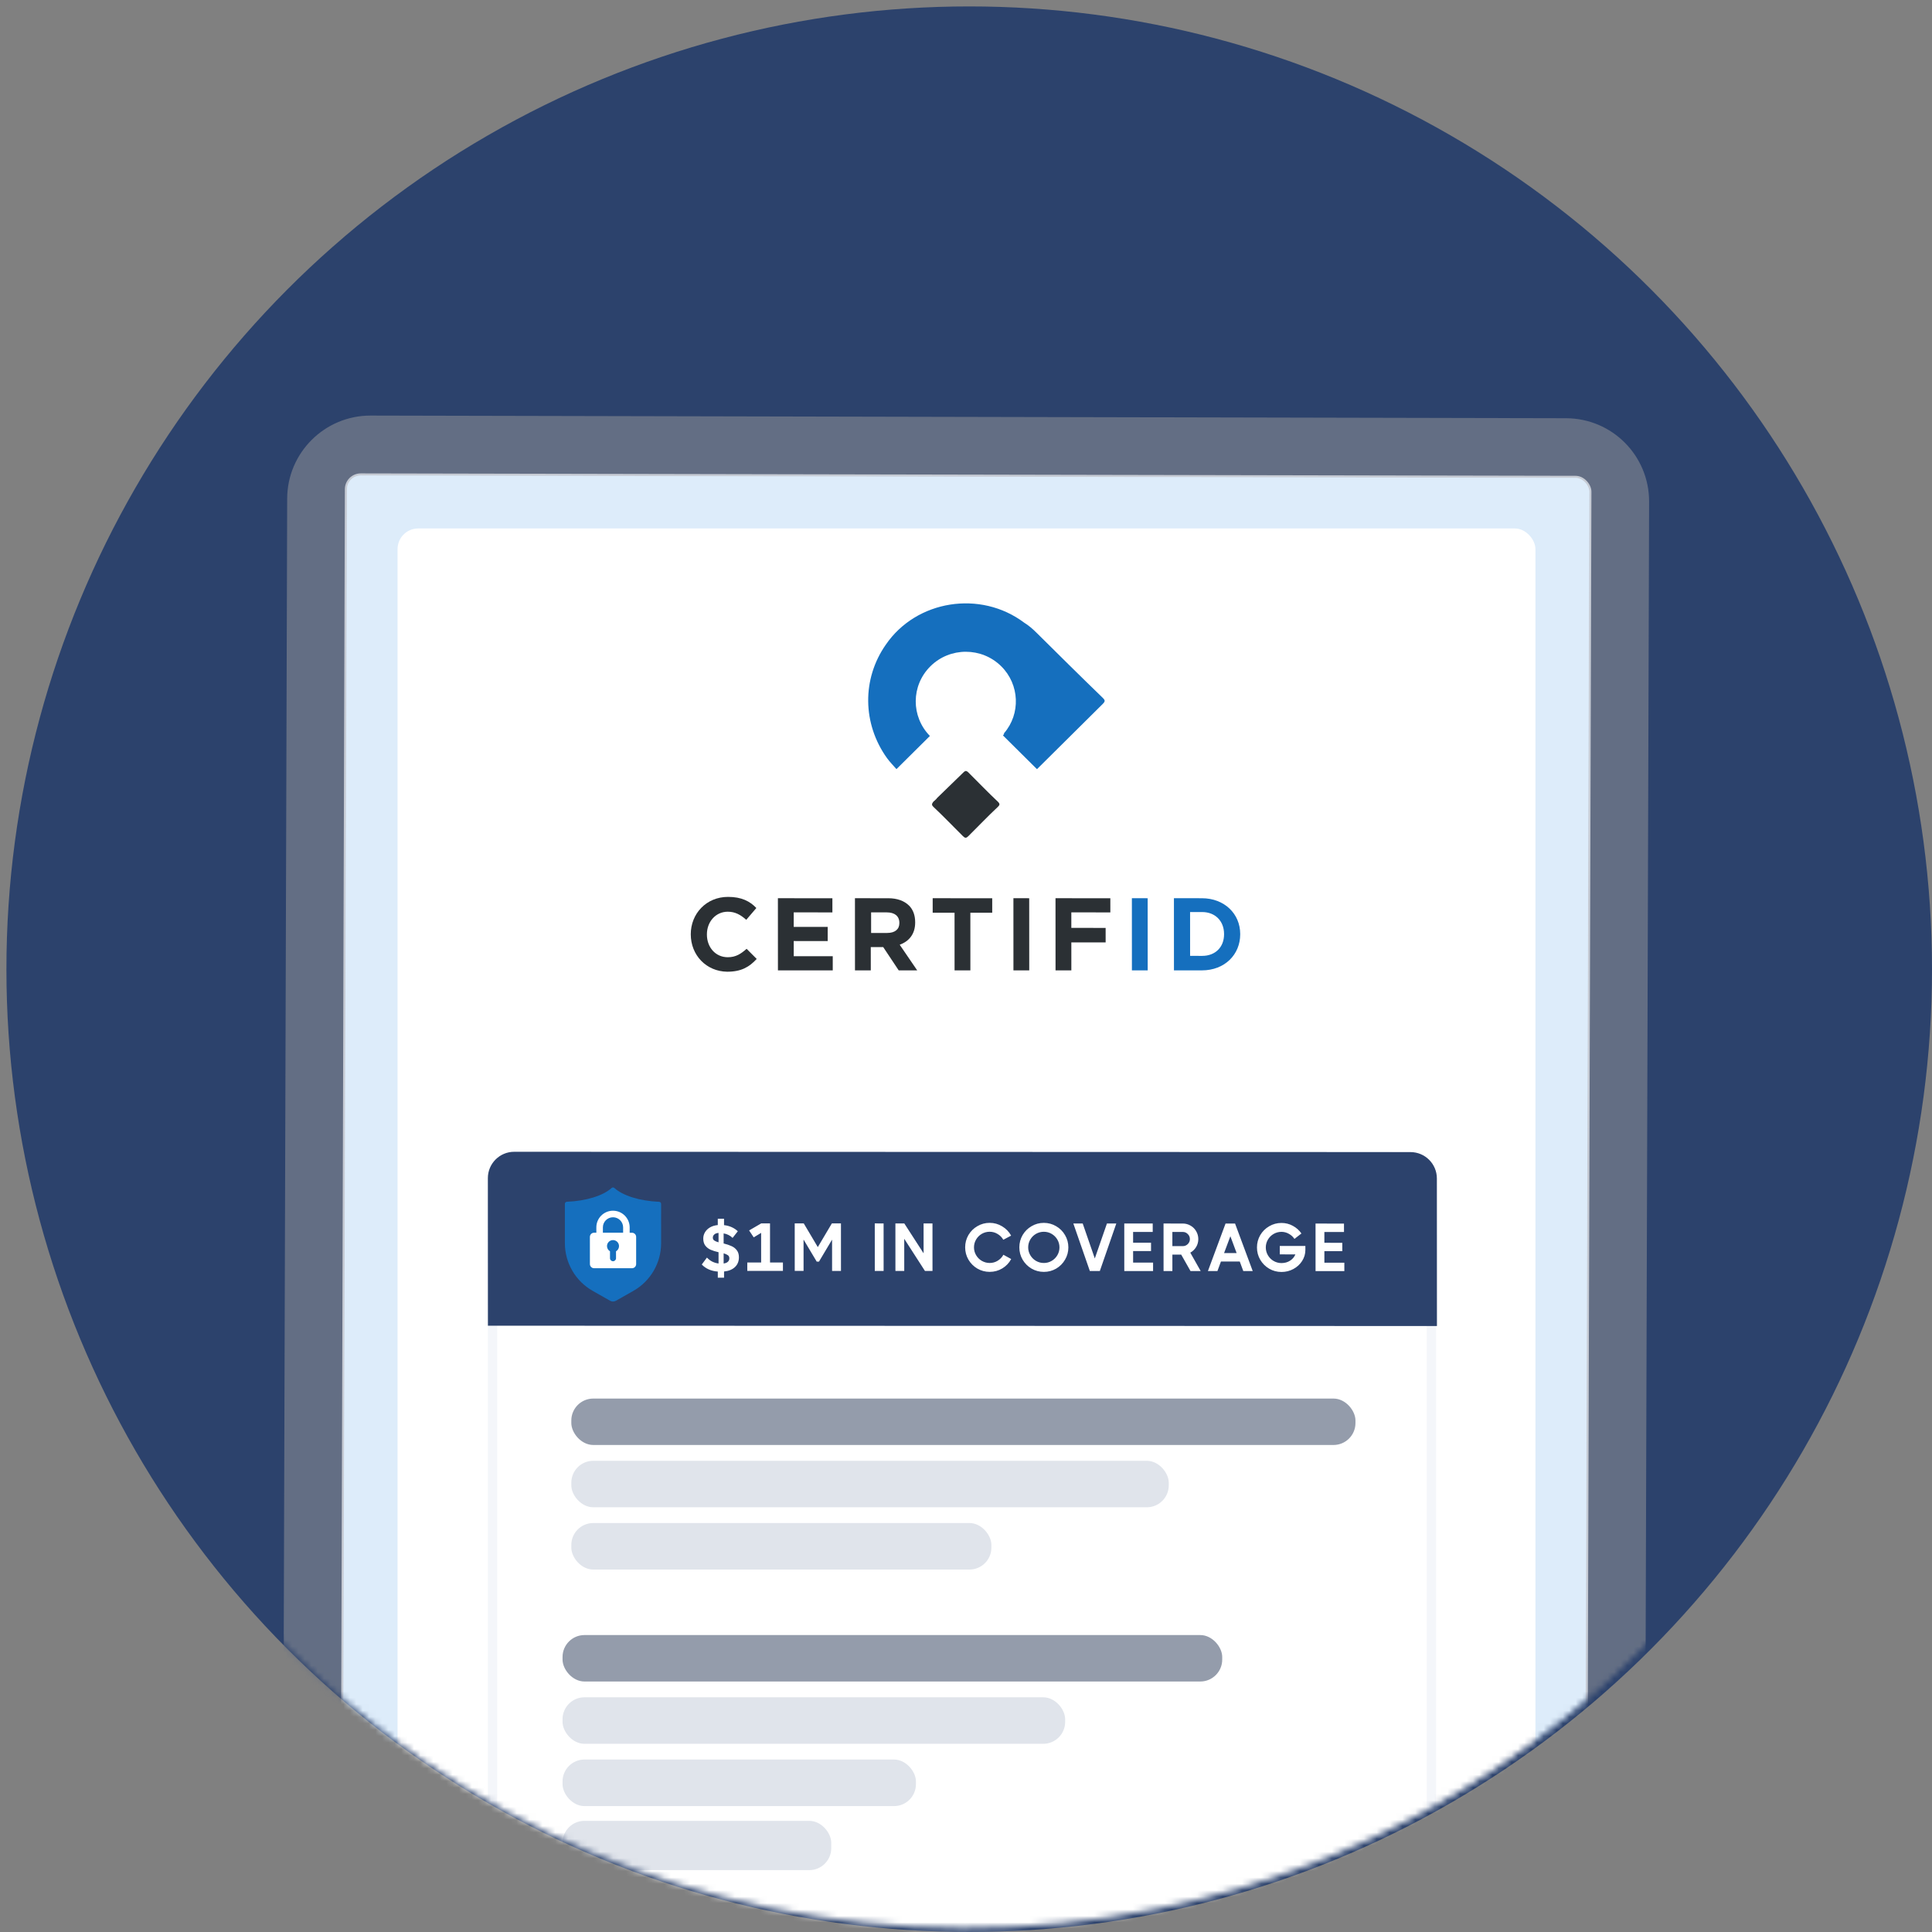 <svg width="301" height="301" viewBox="0 0 301 301" fill="none" xmlns="http://www.w3.org/2000/svg">
<rect x="0" y="0" width="301" height="301" fill="#808080" stroke="none"/>
<circle cx="151" cy="151" r="150" fill="#2C426C"/>
<mask id="mask0_1059_2041" style="mask-type:alpha" maskUnits="userSpaceOnUse" x="0" y="0" width="300" height="301">
<mask id="mask1_1059_2041" style="mask-type:alpha" maskUnits="userSpaceOnUse" x="0" y="0" width="301" height="301">
<circle cx="150.392" cy="150.39" r="150" transform="rotate(-89.851 150.392 150.39)" fill="#102754"/>
</mask>
<g mask="url(#mask1_1059_2041)">
<ellipse cx="150.396" cy="149.637" rx="151.666" ry="149.546" transform="rotate(-89.851 150.396 149.637)" fill="#102754"/>
</g>
</mask>
<g mask="url(#mask0_1059_2041)">
<path d="M256.158 332.483C256.137 339.647 250.312 345.441 243.148 345.425L56.906 345.009C49.743 344.993 43.953 339.173 43.974 332.009L44.742 77.687C44.763 70.523 50.588 64.729 57.752 64.745L243.993 65.16C251.157 65.176 256.947 70.997 256.925 78.16L256.158 332.483Z" fill="#636E84"/>
<path d="M57.701 344.08L242.231 344.491C249.359 344.507 255.155 338.742 255.176 331.614L255.938 78.96C255.96 71.832 250.199 66.041 243.071 66.025L58.541 65.613C51.413 65.597 45.617 71.363 45.596 78.491L44.834 331.145C44.812 338.273 50.573 344.064 57.701 344.08Z" fill="#636E84" stroke="#636E84" stroke-width="0.389"/>
<rect x="0.162" y="0.163" width="193.885" height="262.074" rx="2.308" transform="matrix(-1 -0.002 0.003 -1 247.159 336.535)" fill="#DDECFA" stroke="#C6CBD4" stroke-width="0.325"/>
<mask id="mask2_1059_2041" style="mask-type:alpha" maskUnits="userSpaceOnUse" x="53" y="74" width="195" height="263">
<rect width="193.56" height="261.749" rx="2.145" transform="matrix(-1 -0.002 0.003 -1 246.836 336.209)" fill="#DDECFA"/>
</mask>
<g mask="url(#mask2_1059_2041)">
<rect width="193.56" height="261.749" rx="2.145" transform="matrix(-1 -0.002 0.003 -1 246.836 336.209)" fill="#DDECFA"/>
</g>
<rect width="177.279" height="222.055" rx="3.218" transform="matrix(1 -0 -0 1 61.938 82.332)" fill="white"/>
<path d="M150.092 120.348C150.353 120.09 150.526 120.003 150.874 120.348C152.439 121.9 153.916 123.451 155.481 124.916C155.829 125.261 155.742 125.433 155.481 125.692C153.918 127.156 152.442 128.707 150.879 130.257C150.531 130.602 150.358 130.602 150.01 130.257C148.445 128.706 146.968 127.154 145.403 125.689C145.142 125.43 145.142 125.258 145.403 124.913C145.576 124.741 145.837 124.569 146.011 124.31L150.092 120.348Z" fill="#2B3034"/>
<path d="M138.005 100.44C134.272 105.781 134.362 112.761 138.187 118.104C138.622 118.707 139.144 119.225 139.665 119.828L144.876 114.66C141.92 111.643 141.918 106.818 144.957 103.803C147.997 100.788 152.949 100.789 155.991 103.806C158.86 106.65 159.035 111.217 156.43 114.232C156.431 114.405 156.344 114.491 156.257 114.577C157.995 116.301 159.734 118.024 161.559 119.834C161.733 119.662 161.906 119.49 162.08 119.318C165.293 116.13 168.593 112.857 171.806 109.67C172.24 109.239 172.153 109.067 171.806 108.722C168.242 105.274 164.852 101.913 161.462 98.552C160.854 97.948 160.245 97.431 159.55 97C152.771 91.914 142.781 93.462 138.005 100.44Z" fill="#156FBE"/>
<path d="M107.62 145.559C107.618 142.356 110.028 139.73 113.434 139.732C115.53 139.732 116.841 140.415 117.837 141.466L116.265 143.304C115.374 142.516 114.536 142.043 113.383 142.042C111.496 142.042 110.134 143.617 110.135 145.56L110.135 145.613C110.136 147.556 111.446 149.132 113.385 149.133C114.643 149.133 115.429 148.608 116.32 147.821L117.892 149.397C116.74 150.657 115.483 151.392 113.282 151.391C110.032 151.338 107.621 148.816 107.62 145.559Z" fill="#2B3034"/>
<path d="M121.195 139.94L129.684 139.943L129.685 142.149L123.659 142.147L123.66 144.405L128.953 144.407L128.953 146.613L123.661 146.611L123.662 148.975L129.74 148.977L129.741 151.183L121.2 151.18L121.195 139.94Z" fill="#2B3034"/>
<path d="M133.252 139.94L138.387 139.942C139.802 139.942 140.903 140.363 141.637 141.098C142.266 141.729 142.581 142.622 142.581 143.672L142.581 143.725C142.582 145.563 141.587 146.666 140.172 147.19L142.898 151.183L140.016 151.182L137.604 147.557L135.665 147.557L135.667 151.181L133.204 151.18L133.199 139.94L133.252 139.94ZM138.232 145.351C139.437 145.352 140.119 144.774 140.118 143.829L140.118 143.776C140.118 142.726 139.384 142.148 138.178 142.148L135.716 142.147L135.717 145.351L138.232 145.351Z" fill="#2B3034"/>
<path d="M148.716 142.2L145.309 142.198L145.309 139.94L154.584 139.943L154.585 142.202L151.179 142.2L151.182 151.182L148.719 151.181L148.716 142.2Z" fill="#2B3034"/>
<path d="M160.347 139.941L157.887 139.94L157.891 151.182L160.352 151.182L160.347 139.941Z" fill="#2B3034"/>
<path d="M164.445 139.94L172.987 139.943L172.988 142.149L166.909 142.147L166.91 144.563L172.255 144.565L172.256 146.823L166.911 146.821L166.913 151.181L164.45 151.18L164.445 139.94Z" fill="#2B3034"/>
<path d="M178.804 139.941L176.344 139.94L176.348 151.182L178.809 151.182L178.804 139.941Z" fill="#156FBE"/>
<path d="M182.895 139.94L187.244 139.941C190.755 139.943 193.219 142.36 193.221 145.511L193.221 145.563C193.222 148.715 190.812 151.182 187.249 151.181L182.899 151.18L182.895 139.94ZM185.411 142.147L185.414 148.922L187.3 148.923C189.344 148.923 190.706 147.558 190.705 145.562L190.705 145.51C190.704 143.514 189.341 142.096 187.297 142.095L185.411 142.094L185.411 142.147Z" fill="#156FBE"/>
<rect x="0.728" y="0.727" width="146.276" height="183.058" rx="7.03" transform="matrix(1 0 0 1 76.005 179.443)" stroke="#F4F6FA" stroke-width="1.454"/>
<rect width="122.167" height="7.231" rx="3.418" transform="matrix(1 0 0 1 89.01 217.892)" fill="#949CAB"/>
<rect width="93.079" height="7.241" rx="3.418" transform="matrix(1 0 0 1 89.01 227.588)" fill="#E0E4EB"/>
<rect width="65.445" height="7.249" rx="3.418" transform="matrix(1 0 0 1 89.01 237.283)" fill="#E0E4EB"/>
<rect width="102.775" height="7.237" rx="3.418" transform="matrix(1 0 0 1 87.643 254.737)" fill="#949CAB"/>
<rect width="78.305" height="7.247" rx="3.418" transform="matrix(1 0 0 1 87.643 264.433)" fill="#E0E4EB"/>
<rect width="55.057" height="7.255" rx="3.418" transform="matrix(1 0 0 1 87.643 274.129)" fill="#E0E4EB"/>
<rect width="41.864" height="7.676" rx="3.418" transform="matrix(1 0 0 1 87.641 283.683)" fill="#E0E4EB"/>
<path d="M76.007 183.55C76.007 181.282 77.845 179.444 80.113 179.444L219.752 179.493C222.021 179.493 223.86 181.333 223.861 183.601L223.871 206.592L76.017 206.541L76.007 183.55Z" fill="#2C426C"/>
<path d="M95.283 185.087C93.986 186.265 91.383 187.105 88.315 187.231C88.142 187.239 88.005 187.381 88.005 187.555L88.007 193.678C88.008 196.755 89.663 199.595 92.34 201.114L95.058 202.656C95.336 202.814 95.677 202.814 95.956 202.657L98.673 201.117C101.349 199.6 103.002 196.761 103.001 193.684L102.999 187.561C102.998 187.387 102.861 187.244 102.688 187.237C99.62 187.108 97.017 186.266 95.718 185.087C95.595 184.975 95.407 184.975 95.283 185.087Z" fill="#156FBE"/>
<path d="M93.041 199.933C90.789 198.656 89.39 196.254 89.389 193.666L89.387 188.823C89.387 188.671 89.501 188.543 89.652 188.525C91.92 188.266 93.898 187.653 95.342 186.767C95.438 186.708 95.558 186.708 95.654 186.767C97.099 187.654 99.078 188.269 101.345 188.53C101.496 188.547 101.61 188.676 101.61 188.828L101.612 193.671C101.613 196.259 100.215 198.659 97.965 199.935L95.651 201.247C95.559 201.299 95.447 201.299 95.355 201.247L93.041 199.933Z" fill="#156FBE"/>
<path d="M95.504 188.627C94.073 188.626 92.909 189.79 92.909 191.221L92.91 192.918L93.929 192.918C93.929 192.674 93.929 191.466 93.929 191.221C93.928 190.352 94.635 189.646 95.504 189.646C96.373 189.646 97.08 190.354 97.081 191.222L97.081 192.919L98.101 192.92C98.101 192.676 98.1 191.467 98.1 191.223C98.1 189.792 96.935 188.627 95.504 188.627Z" fill="white"/>
<path d="M98.463 197.587L92.555 197.585C92.197 197.585 91.906 197.294 91.906 196.936L91.904 192.704C91.904 192.345 92.195 192.055 92.553 192.055L98.461 192.058C98.819 192.058 99.11 192.348 99.11 192.706L99.111 196.939C99.112 197.297 98.821 197.587 98.463 197.587Z" fill="white"/>
<path d="M96.441 194.139C96.44 193.622 96.021 193.203 95.504 193.203C94.987 193.202 94.569 193.621 94.569 194.138C94.569 194.484 94.757 194.786 95.035 194.948L95.036 196.027C95.036 196.286 95.246 196.496 95.505 196.497C95.765 196.497 95.975 196.287 95.975 196.027L95.974 194.948C96.253 194.786 96.441 194.485 96.441 194.139Z" fill="#156FBE"/>
<path d="M111.829 189.877L112.802 189.878L112.802 190.872C113.663 190.971 114.379 191.289 114.95 191.825L114.136 192.861C113.741 192.48 113.275 192.247 112.739 192.163L112.74 193.728C113.227 193.848 113.636 193.986 113.967 194.141C114.306 194.289 114.581 194.504 114.793 194.786C115.011 195.069 115.121 195.432 115.121 195.876C115.121 196.511 114.913 197.022 114.497 197.41C114.089 197.797 113.525 198.026 112.805 198.097L112.806 199.059L111.833 199.059L111.832 198.107C110.796 198.029 109.963 197.662 109.335 197.006L110.139 195.927C110.626 196.449 111.229 196.756 111.948 196.848L111.947 195.092C111.461 194.979 111.052 194.852 110.72 194.711C110.389 194.563 110.114 194.351 109.895 194.076C109.676 193.794 109.567 193.424 109.567 192.965C109.566 192.606 109.658 192.274 109.841 191.971C110.024 191.668 110.285 191.418 110.624 191.22C110.969 191.023 111.371 190.903 111.829 190.861L111.829 189.877ZM111.058 192.828C111.058 193.012 111.129 193.156 111.27 193.262C111.418 193.368 111.643 193.463 111.947 193.548L111.946 192.088C111.671 192.102 111.453 192.18 111.29 192.321C111.135 192.455 111.058 192.624 111.058 192.828ZM112.741 196.848C113.016 196.813 113.231 196.729 113.386 196.595C113.549 196.454 113.63 196.27 113.63 196.045C113.629 195.833 113.559 195.675 113.418 195.569C113.277 195.463 113.051 195.361 112.741 195.262L112.741 196.848ZM119.966 190.6L119.969 196.692L121.978 196.693L121.979 198.005L116.426 198.003L116.425 196.691L118.583 196.692L118.581 192.08L117.428 192.778L116.709 191.698L118.581 190.61L118.581 190.599L119.966 190.6ZM129.633 190.624L129.633 190.603L131.018 190.603L131.021 198.008L129.636 198.007L129.634 193.131L127.593 196.557L127.244 196.557L125.191 193.119L125.193 198.006L123.818 198.005L123.815 190.601L125.19 190.601L125.19 190.622L125.222 190.601L127.413 194.294L129.601 190.603L129.633 190.624ZM136.29 198.009L136.287 190.605L137.662 190.606L137.665 198.01L136.29 198.009ZM143.893 195.262L143.891 190.608L145.277 190.608L145.28 198.013L144.106 198.012L140.877 192.997L140.879 198.011L139.504 198.011L139.501 190.606L140.876 190.607L140.876 190.617L140.887 190.607L143.893 195.262ZM150.369 194.333C150.369 193.642 150.538 193.004 150.876 192.419C151.222 191.834 151.687 191.372 152.272 191.034C152.857 190.688 153.495 190.516 154.186 190.516C154.891 190.516 155.544 190.7 156.143 191.067C156.743 191.427 157.205 191.906 157.53 192.506L156.313 193.151C156.102 192.777 155.805 192.477 155.424 192.251C155.044 192.018 154.631 191.902 154.187 191.902C153.75 191.902 153.341 192.011 152.96 192.229C152.586 192.448 152.29 192.744 152.072 193.117C151.853 193.491 151.744 193.897 151.744 194.334C151.745 194.771 151.854 195.177 152.073 195.55C152.292 195.924 152.588 196.22 152.962 196.439C153.343 196.658 153.752 196.767 154.189 196.767C154.647 196.768 155.063 196.651 155.437 196.419C155.817 196.186 156.113 195.876 156.325 195.488L157.542 196.155C157.217 196.761 156.756 197.248 156.156 197.614C155.557 197.974 154.902 198.153 154.189 198.153C153.498 198.153 152.86 197.983 152.275 197.645C151.689 197.299 151.224 196.833 150.878 196.248C150.539 195.663 150.37 195.024 150.369 194.333ZM162.631 198.156C161.94 198.156 161.301 197.986 160.716 197.648C160.13 197.302 159.665 196.836 159.319 196.251C158.98 195.666 158.811 195.027 158.811 194.336C158.81 193.645 158.979 193.007 159.318 192.422C159.663 191.837 160.128 191.375 160.713 191.037C161.298 190.691 161.936 190.519 162.628 190.519C163.319 190.519 163.957 190.692 164.542 191.038C165.128 191.377 165.59 191.839 165.928 192.424C166.274 193.01 166.447 193.648 166.448 194.339C166.448 195.03 166.275 195.668 165.93 196.253C165.592 196.838 165.13 197.304 164.545 197.649C163.96 197.987 163.322 198.156 162.631 198.156ZM162.63 196.77C163.067 196.771 163.473 196.661 163.846 196.443C164.22 196.224 164.516 195.928 164.735 195.555C164.953 195.181 165.062 194.776 165.062 194.338C165.062 193.901 164.952 193.496 164.734 193.122C164.515 192.748 164.218 192.452 163.845 192.233C163.471 192.014 163.065 191.905 162.628 191.905C162.191 191.905 161.782 192.014 161.401 192.232C161.028 192.451 160.732 192.747 160.513 193.12C160.295 193.494 160.186 193.9 160.186 194.337C160.186 194.774 160.295 195.179 160.514 195.553C160.733 195.927 161.029 196.223 161.403 196.442C161.784 196.661 162.193 196.77 162.63 196.77ZM170.567 196.064L172.458 190.618L173.917 190.618L171.35 198.022L169.795 198.021L167.222 190.616L168.682 190.616L170.567 196.064ZM176.535 194.914L176.536 196.712L179.646 196.713L179.646 198.024L175.161 198.023L175.158 190.619L179.59 190.62L179.591 191.932L176.534 191.931L176.535 193.613L179.327 193.613L179.328 194.915L176.535 194.914ZM185.478 198.026L184.028 195.466L182.653 195.466L182.654 198.025L181.279 198.025L181.276 190.621L184.269 190.622C184.706 190.622 185.112 190.731 185.486 190.95C185.859 191.162 186.152 191.454 186.364 191.828C186.583 192.202 186.692 192.608 186.692 193.045C186.692 193.496 186.58 193.909 186.354 194.282C186.129 194.656 185.826 194.948 185.445 195.16L187.064 198.027L185.478 198.026ZM182.651 191.933L182.652 194.143L184.27 194.144C184.574 194.144 184.834 194.038 185.053 193.827C185.272 193.608 185.381 193.348 185.381 193.044C185.38 192.734 185.271 192.473 185.052 192.262C184.841 192.043 184.58 191.933 184.269 191.933L182.651 191.933ZM195.171 198.03L193.701 198.029L193.15 196.538L190.221 196.537L189.671 198.028L188.19 198.027L190.937 190.624L192.418 190.625L195.171 198.03ZM191.689 192.602L190.707 195.225L192.663 195.226L191.689 192.602ZM199.386 194.118L203.373 194.119L203.374 194.732C203.374 195.353 203.205 195.928 202.867 196.456C202.535 196.978 202.084 197.394 201.513 197.704C200.942 198.014 200.322 198.169 199.652 198.169C198.961 198.169 198.323 197.999 197.737 197.66C197.152 197.315 196.686 196.849 196.34 196.264C196.002 195.678 195.832 195.04 195.832 194.349C195.832 193.658 196.001 193.02 196.339 192.435C196.684 191.849 197.149 191.388 197.734 191.049C198.32 190.704 198.958 190.532 199.649 190.532C200.283 190.532 200.872 190.68 201.415 190.977C201.966 191.273 202.413 191.672 202.759 192.172L201.67 193.018C201.451 192.687 201.162 192.422 200.802 192.225C200.443 192.02 200.058 191.918 199.649 191.917C199.212 191.917 198.803 192.027 198.422 192.245C198.049 192.463 197.753 192.76 197.534 193.133C197.316 193.507 197.207 193.912 197.207 194.349C197.207 194.787 197.317 195.192 197.535 195.566C197.754 195.94 198.05 196.236 198.424 196.455C198.805 196.674 199.214 196.783 199.651 196.783C200.159 196.783 200.603 196.66 200.984 196.413C201.372 196.167 201.65 195.839 201.819 195.43L199.386 195.429L199.386 194.118ZM206.334 194.924L206.335 196.722L209.444 196.723L209.445 198.035L204.96 198.033L204.957 190.629L209.389 190.63L209.39 191.942L206.333 191.941L206.333 193.623L209.126 193.624L209.126 194.925L206.334 194.924Z" fill="white"/>
</g>
</svg>
